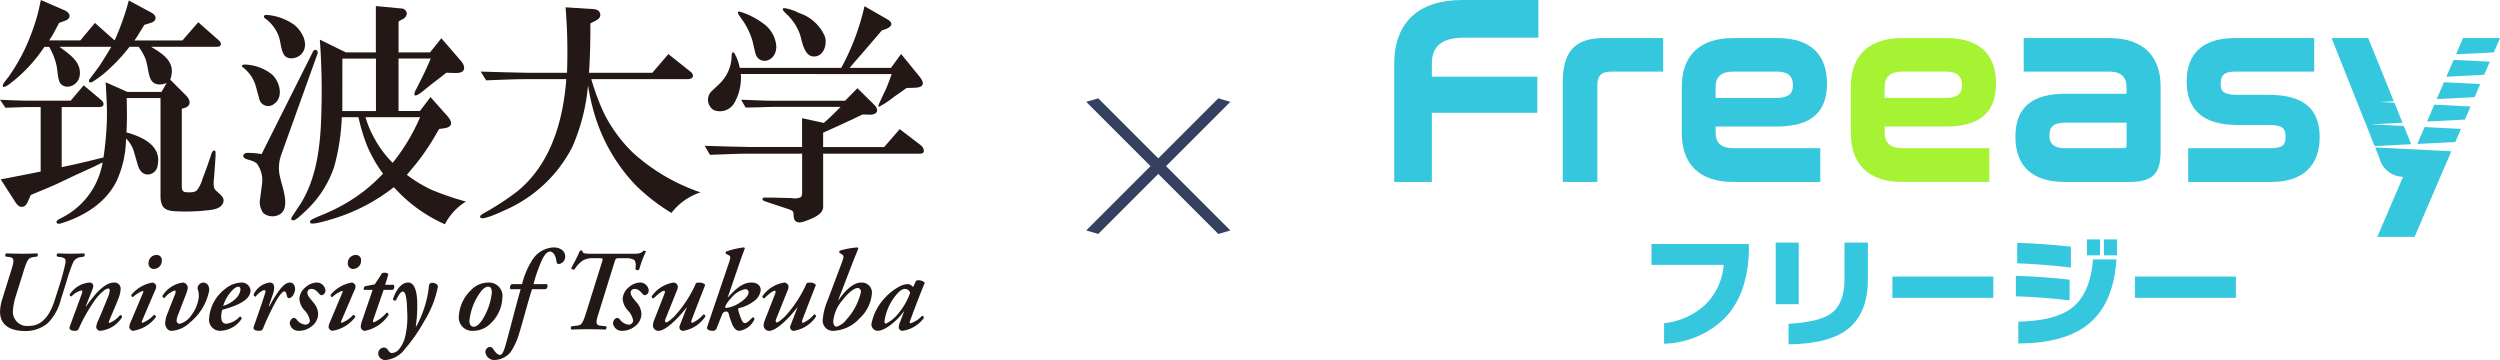 <svg xmlns="http://www.w3.org/2000/svg" width="312.196" height="44.96"><defs><clipPath id="a"><path data-name="長方形 1044" fill="none" d="M0 0h138.088v43H0z"/></clipPath></defs><g data-name="×" fill="#364061"><path data-name="パス 2" d="M135.644 12.717l1.5-.44 16.5 16.5-1.5.44z"/><path data-name="パス 3" d="M153.644 12.717l-1.5-.44-16.5 16.5 1.5.44z"/></g><g fill="#231815"><path data-name="パス 990" d="M4.227 32.098c-.642.083-.8.257-1.242 1.644l-1.03 3.285a7.545 7.545 0 00-.331 1.67 1.779 1.779 0 002.015 2c1.827 0 2.727-1.67 3.257-3.413l.686-2.144c.286-.956.53-1.971.585-2.285.083-.486-.041-.671-.657-.758l-.371-.058a.279.279 0 01.058-.4c.585.029 1.1.043 1.714.043.57 0 1.013-.014 1.586-.043a.277.277 0 010 .4l-.371.072a1.165 1.165 0 00-.987.642 19.8 19.8 0 00-.828 2.385l-.7 2.228a6.424 6.424 0 01-1.644 2.987 4.283 4.283 0 01-2.785.987c-1.944 0-3.228-.758-3.172-2.515a5.757 5.757 0 01.286-1.514l1.114-3.572c.385-1.242.414-1.557-.344-1.656l-.357-.043a.271.271 0 01.083-.4c.7.029 1.287.043 1.971.043.7 0 1.258-.014 1.887-.043.1.083.1.344-.029.4z"/><path data-name="パス 991" d="M15.069 36.085a3.826 3.826 0 01-.257 1.129c-.257.7-.944 2.257-1.172 2.828-.07.171-.083.286.029.286a3.285 3.285 0 001.314-.972c.173-.029.257.083.257.257a3.616 3.616 0 01-2.743 1.7.52.52 0 01-.484-.457 2.265 2.265 0 01.258-.844c.371-.857.857-2.041 1.2-2.886a2.706 2.706 0 00.228-.857c0-.128-.029-.243-.2-.243-.243 0-.857.443-1.514 1.273a21.133 21.133 0 00-2.171 3.786.485.485 0 01-.486.228c-.257 0-.758-.083-.628-.486.055-.185 1.37-3.73 1.514-4.13.083-.228.113-.429-.058-.429a2.63 2.63 0 00-1.228.745.225.225 0 01-.229-.229 3.268 3.268 0 012.458-1.5c.513 0 .556.429.429.745l-.872 2.214h.055c.9-1.271 2.214-2.956 3.444-2.956a.764.764 0 01.857.8"/><path data-name="パス 992" d="M18.549 32.884a1 1 0 01.972-1.042.629.629 0 01.686.7 1.007 1.007 0 01-.973 1.042.656.656 0 01-.686-.7m-.8 7.158c-.058.142-.072.272.043.272a3.809 3.809 0 001.427-.987.248.248 0 01.243.286 4.4 4.4 0 01-2.857 1.7.56.56 0 01-.457-.443 1.369 1.369 0 01.13-.556l1.584-3.757c.058-.144.058-.228-.027-.228a3.573 3.573 0 00-1.23.771.227.227 0 01-.2-.286 4.387 4.387 0 012.628-1.528.549.549 0 01.472.4 1.067 1.067 0 01-.156.614z"/><path data-name="パス 993" d="M20.624 40.417a3.631 3.631 0 01.286-1.257l.956-2.429c.1-.243.083-.457-.056-.457a2.96 2.96 0 00-1.273.941.274.274 0 01-.256-.256 3.559 3.559 0 012.542-1.672.657.657 0 01.6.828 4.581 4.581 0 01-.256.787l-.886 2.286a2.979 2.979 0 00-.228.828.383.383 0 00.4.414 2.476 2.476 0 001.427-1.042 4.553 4.553 0 00.944-2.286 2.789 2.789 0 00-.156-1.071.755.755 0 01.745-.745c.614.058.727.6.713.987a6.773 6.773 0 01-2.429 4.015 3.572 3.572 0 01-2.3 1.028c-.486 0-.772-.57-.772-.9"/><path data-name="パス 994" d="M28.9 36.37a4.884 4.884 0 00-1.028 1.829 3.763 3.763 0 001.629-.972 1.8 1.8 0 00.527-1.071c0-.185-.083-.356-.27-.356s-.5.171-.859.57m-2.785 3.386a5.073 5.073 0 012.029-3.7 3.338 3.338 0 012-.772 1.088 1.088 0 011.143.987c0 1.286-1.942 1.987-3.528 2.414a2.908 2.908 0 00-.13.929c0 .527.229.814.628.814a2.662 2.662 0 001.687-.9.242.242 0 01.228.286 3.311 3.311 0 01-2.715 1.5 1.379 1.379 0 01-1.343-1.557"/><path data-name="パス 995" d="M34.065 36.77l-.5 1.471h.083a15.984 15.984 0 011.274-2.045c.457-.573.843-.911 1.271-.911.458 0 .657.4.657.8 0 .443-.331 1.143-.771 1.143-.171 0-.229-.156-.286-.414-.058-.286-.142-.429-.286-.429-.17 0-.5.313-.97 1.1a32.239 32.239 0 00-1.716 3.6c-.07.171-.256.228-.484.228-.286 0-.787-.083-.657-.486.313-.929 1.028-2.915 1.427-4.214.072-.228.058-.373-.083-.373-.315 0-.772.4-1.114.8a.23.23 0 01-.228-.286 2.6 2.6 0 011.971-1.471c.771 0 .642.828.414 1.485"/><path data-name="パス 996" d="M36.184 40.385c0-.315.228-.686.544-.686a.461.461 0 01.313.2 1.531 1.531 0 001.085.642.545.545 0 00.573-.513 2.536 2.536 0 00-.714-1.314 2.436 2.436 0 01-.6-1.358 2.006 2.006 0 01.828-1.531 2.176 2.176 0 011.286-.541 1.087 1.087 0 011.143.984.592.592 0 01-.457.6.375.375 0 01-.313-.171c-.4-.457-.63-.616-1-.616a.464.464 0 00-.486.443c0 .472.472.886.729 1.23a2.234 2.234 0 01.613 1.514 1.957 1.957 0 01-.8 1.471 2.511 2.511 0 01-1.6.573 1.084 1.084 0 01-1.143-.929"/><path data-name="パス 997" d="M43.43 32.884a1 1 0 01.972-1.042.629.629 0 01.686.7 1.007 1.007 0 01-.968 1.042.656.656 0 01-.685-.7m-.8 7.158c-.058.142-.072.271.043.271a3.807 3.807 0 001.427-.987.248.248 0 01.243.286 4.4 4.4 0 01-2.857 1.7.559.559 0 01-.457-.443 1.369 1.369 0 01.13-.556l1.586-3.757c.055-.144.055-.228-.029-.228a3.573 3.573 0 00-1.229.771.227.227 0 01-.2-.286 4.387 4.387 0 012.628-1.528.549.549 0 01.472.4 1.067 1.067 0 01-.156.614z"/><path data-name="パス 998" d="M47.908 36.199l-1.286 3.7c-.083.228-.058.344.083.344a4.46 4.46 0 001.573-1.2.242.242 0 01.228.315 4.572 4.572 0 01-2.944 1.957.527.527 0 01-.513-.486 2.443 2.443 0 01.171-.785l1.315-3.843H45.45a.374.374 0 01.142-.457l1.2-.228.911-1.387a.622.622 0 01.342-.07.528.528 0 01.457.185l-.4 1.324h1.059a.452.452 0 01-.113.628z"/><path data-name="パス 999" d="M52.105 37.798a17.535 17.535 0 01-.185 2.974h.058a13.456 13.456 0 001.257-3.2 11.528 11.528 0 00.315-1.743c.026-.429.214-.515.414-.515a1.112 1.112 0 01.527.144.4.4 0 01.187.371 12.728 12.728 0 01-1.687 4.257 21.036 21.036 0 01-2.429 3.5 3.348 3.348 0 01-2.4 1.372.868.868 0 01-.929-.758.737.737 0 01.714-.8.572.572 0 01.486.3c.185.241.3.383.5.383a1.2 1.2 0 00.8-.356 3.846 3.846 0 00.872-1.714 10.921 10.921 0 00.243-3.146c-.029-1.641-.214-2.458-.529-2.458s-.614.558-.872 1.1a.254.254 0 01-.371-.142c.27-.872.911-2.087 1.9-2.087.758 0 1.1 1.045 1.128 2.513"/><path data-name="パス 1000" d="M60.218 39.956a7.981 7.981 0 001.2-3.384c0-.387-.055-.772-.458-.772-.256 0-.556.156-.927.628a7.43 7.43 0 00-1.415 3.629c0 .429.185.745.515.745s.657-.228 1.085-.844m-1.416-3.713a3 3 0 012.171-.958 1.674 1.674 0 011.757 1.944 4.612 4.612 0 01-1.4 3.1 3.1 3.1 0 01-2.257.984 1.675 1.675 0 01-1.771-1.87 4.893 4.893 0 011.5-3.2"/><path data-name="パス 1001" d="M66.447 36.112c-.486 1.43-1.143 4.029-1.586 5.429a8.49 8.49 0 01-1.1 2.429 2.68 2.68 0 01-1.942.984 1.106 1.106 0 01-1.2-.956.617.617 0 01.544-.671.5.5 0 01.443.284c.272.429.585.714.828.714.214 0 .414-.229.7-1.214.486-1.716 1.172-4.487 1.885-7h-1.271a.459.459 0 01.171-.628h1.273a10.024 10.024 0 011.228-2.929 3.3 3.3 0 012.732-1.656c.886 0 1.43.515 1.43 1.1a.927.927 0 01-.772.972c-.2 0-.286-.083-.315-.286-.113-.97-.527-1.271-.814-1.271-.315 0-.657.356-.958.958a18.7 18.7 0 00-1.1 3.114h1.7a.475.475 0 01-.173.628z"/><path data-name="パス 1002" d="M79.217 31.685c.642 0 .843-.083 1.1-.342a.325.325 0 01.356.055 12.735 12.735 0 00-.843 2.233.311.311 0 01-.472 0c.058-.585.058-1.042-.214-1.2a2.11 2.11 0 00-1.028-.185h-.787c-.429 0-.441.027-.6.513l-1.957 6.3c-.4 1.242-.429 1.557.331 1.629l.6.055a.352.352 0 01-.083.414 51.699 51.699 0 00-4.257 0c-.113-.083-.113-.358.029-.414l.573-.07c.642-.058.785-.228 1.228-1.615l1.971-6.3c.156-.486.144-.513-.342-.513h-.729a2.462 2.462 0 00-1.23.241 3.408 3.408 0 00-1.106 1.144.315.315 0 01-.429-.142 23.261 23.261 0 001.076-2.142c.055-.083.227-.083.342-.029-.029.284.142.371 1.071.371z"/><path data-name="パス 1003" d="M76.556 40.385c0-.315.228-.686.544-.686a.461.461 0 01.313.2 1.531 1.531 0 001.085.642.545.545 0 00.573-.513 2.536 2.536 0 00-.714-1.315 2.435 2.435 0 01-.6-1.358 2.006 2.006 0 01.828-1.531 2.176 2.176 0 011.286-.541 1.087 1.087 0 011.143.984.592.592 0 01-.457.6.381.381 0 01-.315-.17c-.4-.457-.628-.616-1-.616a.464.464 0 00-.486.443c0 .472.472.886.729 1.23a2.235 2.235 0 01.614 1.514 1.956 1.956 0 01-.8 1.471 2.512 2.512 0 01-1.6.573 1.084 1.084 0 01-1.143-.929"/><path data-name="パス 1004" d="M82.976 36.684c.083-.228.072-.371-.043-.371-.286 0-.929.556-1.314.956-.142-.026-.258-.113-.228-.284a4.1 4.1 0 012.715-1.7.559.559 0 01.544.515 1.443 1.443 0 01-.083.385l-1.473 3.673c-.1.257-.041.4.1.4.171 0 .544-.3 1.042-.772a15.168 15.168 0 002.686-4.139 1.241 1.241 0 01.429-.058.911.911 0 01.714.286c-.357.929-1.1 2.8-1.685 4.357-.072.228-.072.387.07.387a3.744 3.744 0 001.372-1.045.227.227 0 01.257.257 4.133 4.133 0 01-2.771 1.786.45.45 0 01-.43-.628l.886-2.3h-.029c-.9 1.2-2.573 2.929-3.516 2.929a.694.694 0 01-.685-.686 2.062 2.062 0 01.173-.7z"/><path data-name="パス 1005" d="M92.515 37.712c.573-.385.972-.843.972-1.214a.388.388 0 00-.429-.387 3.013 3.013 0 00-1.743 1.1 3.759 3.759 0 00-.745 1.042c-.014.083 0 .2.142.2a3.905 3.905 0 001.8-.745m2.483-1.5a1.912 1.912 0 01-.872 1.415 4.57 4.57 0 01-1.872.857c-.083.029-.083.142-.055.257a7.176 7.176 0 00.414 1.2c.127.271.243.414.414.414.228 0 .57-.313.944-.713a.214.214 0 01.256.2 2.432 2.432 0 01-1.885 1.471c-.344 0-.613-.228-.828-.657a8.574 8.574 0 01-.515-1.485c-.058-.185-.17-.286-.344-.257-.284.029-.371.1-.541.529l-.657 1.641a.5.5 0 01-.486.228c-.257 0-.772-.083-.657-.486l2.686-7.914c.258-.772.258-.911 0-1.042l-.344-.173a.221.221 0 01.029-.284 10.636 10.636 0 012.2-.515.156.156 0 01.128.113c-.171.515-.372.987-.7 1.959l-1.43 4.156h.029c.772-.8 1.687-1.843 2.944-1.843.828 0 1.143.515 1.143.929"/><path data-name="パス 1006" d="M96.799 36.684c.083-.228.072-.371-.043-.371-.286 0-.929.556-1.315.956-.142-.026-.257-.113-.228-.284a4.1 4.1 0 012.715-1.7.559.559 0 01.544.515 1.443 1.443 0 01-.083.385l-1.471 3.673c-.1.257-.043.4.1.4.171 0 .544-.3 1.042-.772a15.171 15.171 0 002.686-4.139 1.242 1.242 0 01.429-.058.91.91 0 01.714.286c-.356.929-1.1 2.8-1.685 4.357-.072.228-.072.387.07.387a3.744 3.744 0 001.372-1.045.227.227 0 01.257.257 4.133 4.133 0 01-2.772 1.786.45.45 0 01-.429-.628l.887-2.3h-.029c-.9 1.2-2.573 2.929-3.516 2.929a.694.694 0 01-.685-.686 2.064 2.064 0 01.173-.7z"/><path data-name="パス 1007" d="M105.182 37.513a4.71 4.71 0 00-1.129 2.614c0 .443.2.671.4.671a2.383 2.383 0 001.258-.9 7.573 7.573 0 001.8-3.43c0-.356-.2-.5-.429-.5-.371 0-1.085.5-1.9 1.543m2.214 2.185a4.719 4.719 0 01-3.257 1.615 1.266 1.266 0 01-1.4-1.358 7.763 7.763 0 01.628-2.483l1.757-4.671c.257-.671.271-.872.043-1.013l-.344-.229a.223.223 0 01.058-.257 9.768 9.768 0 012.2-.4.174.174 0 01.1.144c-.272.686-.486 1.2-.772 1.928l-1.742 4.53h.029c.857-1.23 1.843-2.214 2.843-2.214a1.253 1.253 0 011.343 1.358 4.739 4.739 0 01-1.485 3.057"/><path data-name="パス 1008" d="M112.023 36.699a6.6 6.6 0 00-1.573 3.428c0 .159.055.286.171.286a4.3 4.3 0 001.456-1.143 8.2 8.2 0 001.573-2.686.641.641 0 00-.628-.5c-.313 0-.541.13-1 .616m2.371-1.644a.712.712 0 01.286-.058c.272 0 .671.083.8.344-.4.929-1.315 3.285-1.844 4.771-.07.187-.014.257.072.257a3.243 3.243 0 001.43-.929.24.24 0 01.228.271 4 4 0 01-2.657 1.6.459.459 0 01-.472-.457 1.865 1.865 0 01.142-.585l.515-1.358h-.042c-1 1.358-2.429 2.4-3.256 2.4a.808.808 0 01-.772-.857 6.49 6.49 0 011.671-3.244 6.621 6.621 0 011.788-1.413 2.285 2.285 0 011.113-.315.878.878 0 01.331.1 1.23 1.23 0 01.3.27z"/><path data-name="パス 1009" d="M.089 22.397l.945-.177 2.272-.443 1.772-.354v-8.056h-1.18c-1.063 0-2.156.06-3.218.089l-.68-1c1.3.06 2.627.118 3.955.118h4.869l1.625-1.918 2.184 1.829c.472.414.383.886-.266.886H7.704v7.5l1.269-.266c1.324-.295 2.657-.62 3.954-.945.119-.855.237-1.738.3-2.627a32.367 32.367 0 00.118-3.778l-.089-1.949-.06-1.032 2.717 1.209h4.249l.649-1.121c-.8.324-1.738.295-2.069-.651-.295-.795-.295-1.68-.62-2.478a7.921 7.921 0 00-.8-1.388h-1.15a20.96 20.96 0 01-2.3 2.54 13.078 13.078 0 01-2.362 1.858c-.295.148-.531-.058-.324-.354.414-.56.855-1.121 1.269-1.712.5-.767.974-1.535 1.446-2.332h-6.47c1.151.886 2.686 1.8 2.538 3.454-.118 1.594-2.123 2.035-2.566.855-.237-.709-.208-1.446-.385-2.152a8.132 8.132 0 00-.883-2.152h-.591a18.681 18.681 0 01-4.426 4.694c-.06.058-.857.589-.768.118.029-.266.591-.886.738-1.092a23.983 23.983 0 001.978-3.366 27.476 27.476 0 001.594-4.28c.177-.618.295-1.269.443-1.918l2.928 1.263c.706.3.974.974.147 1.3l-.8.295a42.68 42.68 0 01-.855 1.594l-.383.589h3.891l1.829-2.184 2.454 2.185A32.416 32.416 0 0016.085.061l2.8 1.506c.738.383.738 1.06-.088 1.3l-.768.237c-.295.472-.589.944-.886 1.446l-.354.5h5.991l1.978-2.272 2.573 2.27c.414.354.325.8-.266.8h-8.2c1.656.974 3.158 2.008 2.389 4.1l2.037 2.037c.5.531.589 1.209-.177 1.475l-.414.119v9.71c0 .354.06.649.474.709.443.029 1.121.089 1.446-.266a4.311 4.311 0 00.649-1.324c.206-.591.443-1.18.649-1.771l.414-1.209c.058-.177.147-.591.383-.62.206-.06.206.206.206.354v.324l-.089 1.324-.089 1.211c-.029.414-.177 1.3.119 1.656.443.531 1.387.945.944 1.771-.354.678-1.358.767-2.037.828a23.523 23.523 0 01-3.54.118c-1.506-.029-2.184-.324-2.184-1.946v-12.2h-4.222c.029 1.446.058 2.863-.031 4.278 1.949.562 4.4 1.625 3.9 4.1a1.29 1.29 0 01-1.063 1.151c-.886.117-1.3-.649-1.477-1.358l-.383-1.324a3.8 3.8 0 00-1.032-1.8 13.031 13.031 0 01-1.123 5.194c-1.269 2.715-3.926 4.4-6.7 5.312-.177.06-.855.325-.855-.089 0-.235.531-.443.678-.531a9.5 9.5 0 005.078-6.906l-1.063.531L9.48 21.84l-2.421 1.151c-1.063.472-2.152.911-3.218 1.358l-.325.738c-.147.325-.295.68-.709.738-.383.06-.649-.235-.855-.531z"/><path data-name="パス 1010" d="M52.461 14.634a24.649 24.649 0 01-3.423 5.7 12.818 12.818 0 01-2.272-3.04 12.4 12.4 0 01-1.122-2.657zm-7.7 0a23.888 23.888 0 001.092 3.6 17.319 17.319 0 001.977 3.454 20.675 20.675 0 01-2.391 2.184 21.633 21.633 0 01-4.426 2.628c-.68.324-1.417.56-2.069.911-.148.089-.325.266-.177.443.206.266 2.243-.354 2.42-.414a23.1 23.1 0 008-4.072 18.48 18.48 0 006.374 4.636 7.133 7.133 0 012.627-2.832 35.39 35.39 0 01-4.309-1.477 16.973 16.973 0 01-3.07-1.86c.561-.678 1.121-1.324 1.656-2.035a30.005 30.005 0 001.891-2.863l.472-.828.62-.089c1.092-.148 1.092-.768.414-1.535l-2.1-2.362-1.324 1.742h-2.67V7.313h4.015l-.354.828c-.443 1.032-.974 2.035-1.475 3.04a1.178 1.178 0 00-.206.62c.058.472 1.242-.562 1.242-.562l.916-.738 1.121-.857.709-.56 1.092.031c.354 0 .857 0 1.063-.354.206-.385-.089-.886-.325-1.151l-2.449-2.834L53.7 6.547h-3.929V2.68l.473-.266a.931.931 0 00.56-.68.693.693 0 00-.709-.678l-3.158-.3v5.786h-3.749l-3.246-1.594a90.359 90.359 0 01.117 10.95c-.206 3.454-.8 6.995-2.746 9.889l-.828 1.242c-.117.208-.235.531.177.473.354-.031 1.063-.768 1.3-.974a13.26 13.26 0 003.778-5.726 27.134 27.134 0 00.944-6.169zM32.954 2.061c0 .177.266.325.383.414a4.761 4.761 0 011.3 1.656c.44.828.352 1.8.767 2.6.443.886 1.8.591 2.3-.06.944-1.151 0-2.832-1-3.6a6.828 6.828 0 00-3.394-1.209c-.119 0-.354.029-.354.206m1.209 10.95c1.325-.828.768-2.892-.235-3.749a5.776 5.776 0 00-3.366-1.209c-.206 0-.531.118-.266.324a4.5 4.5 0 011.656 2.42l.414 1.506a1.141 1.141 0 001.8.709m-3.334 6.08c-.324 0-.649.354-.324.62.264.266 1.032.235 1.564.709a3.489 3.489 0 01.649 2.538l-.237 1.8a2.368 2.368 0 00.385 1.831 1.781 1.781 0 001.712.324c1.86-.56.709-3.394.443-4.6a4.841 4.841 0 01.058-2.892l4.577-12.748c.117-.383-.354-.649-.562-.266l-6.432 12.828a9.445 9.445 0 00-1.831-.148m11.92-11.776h4.192v6.552h-4.2z"/><path data-name="パス 1011" d="M83.465 6.753l2.746 2.184c.56.443.383.945-.354.945H73.842a28.3 28.3 0 001.623 4.338 18.128 18.128 0 003.6 4.872 23.978 23.978 0 008.412 4.929 7.611 7.611 0 00-3.631 2.566 23.931 23.931 0 01-4.455-3.452 21.749 21.749 0 01-4.96-8.264 26.744 26.744 0 01-1-4.222 24.326 24.326 0 01-1.978 7.735 17.143 17.143 0 01-8.443 7.881c-.266.118-2.628 1.242-2.98.944-.237-.206.147-.443.295-.531a35.157 35.157 0 004.192-2.715c4.249-3.394 5.813-8.857 6.2-14.078h-4.9c-1.712 0-3.394.089-5.107.148l-.678-1.093 3.158.089 2.627.06h4.989a69.1 69.1 0 00-.177-8.175l3.247.206c.472.029.911.06 1.063.56.118.443-.177.709-.531.886l-.68.354c0 2.069-.029 4.132-.177 6.169h7.912z"/><path data-name="パス 1012" d="M101.75 7.05c-1.3.118-1.564-1.8-1.829-2.686a6.419 6.419 0 00-1.656-2.566c-.089-.089-.974-.857-.208-.768a5.881 5.881 0 011.712.591 5.278 5.278 0 013.248 2.952c.295.944-.119 2.391-1.271 2.483m-7.436-.473l-.321-1.392a8.959 8.959 0 00-.56-1.477c-.177-.324-.385-.738-.591-1.032l-.5-.709c-.175-.237-.354-.62.119-.5a9.5 9.5 0 012.92 1.506 3.836 3.836 0 011.565 2.775c.058 2.007-2.243 2.509-2.627.828m-1.8 2.657a6.458 6.458 0 01-.738 3.483 2.088 2.088 0 01-2.627 1.032 1.505 1.505 0 01-.295-2.361l.972-.911a4.909 4.909 0 001.536-3.394c0-.177 0-.768.324-.472a5.172 5.172 0 01.68 1.858h12.69a29.936 29.936 0 002.9-7.7l2.832 1.625c.768.441.649.883-.118 1.209l-.56.206-.709.828c-.857 1-1.712 2.007-2.6 3.009l-.709.828h5.166l1.269-1.738 2.212 2.715c.739.857.739 1.477-.56 1.506l-.974.029-.532.385-1.06.738a11.011 11.011 0 01-1.831 1.209c-.177 0-.029-.295 0-.383.295-.649.591-1.269.886-1.889.237-.591.472-1.18.678-1.8zM88 18.211l3.1.089 2.686.06h6.374v-3.6l2.715.591c.738-.649 1.417-1.3 2.1-2.007h-8.47l-1.86.058-1.535.031-.56-.974c1.329.029 2.655.118 3.955.118h9.032l1.535-1.564 2.095 2.069c.709.709.325 1.269-.589 1.242l-.857-.031-1.18.56a159.815 159.815 0 01-3.749 1.714v1.8h7.616l1.949-2.243 2.655 2.035c.414.354.591 1.034-.118 1.034h-12.1v6.64c0 .974-1.417 1.475-2.126 1.738-.886.354-1.564.325-1.564-.738 0-.383-.089-.5-.443-.649-1.034-.354-2.069-.68-3.1-1.034-.146-.058-.414-.147-.324-.354.058-.177.354-.118.5-.118h.8l1.18.029 1.151.031a1.963 1.963 0 001.092-.089c.208-.119.208-.443.208-.649v-4.812h-6.374c-1.712 0-3.425.089-5.137.148z"/></g><g data-name="グループ 577" transform="translate(174.108)" clip-path="url(#a)"><path data-name="パス 21" d="M0 22.722V7.98C0 2.833 3.018 0 8.5 0H18v4.7H8.757C5.992 4.7 4.7 5.734 4.7 7.948v1.627h13.17v4.51H4.7v8.637z" fill="#35c7dd"/><path data-name="パス 22" d="M21.051 22.722V10.179c0-3.752 1.563-5.425 5.069-5.425h7.463v4.187h-6.46c-1.265 0-1.757.493-1.757 1.757v12.024z" fill="#35c7dd"/><path data-name="パス 23" d="M42.314 22.722c-4.124 0-6.4-2.156-6.4-6.072v-5.823c0-3.916 2.272-6.072 6.4-6.072h5.532c4.057 0 6.2 1.965 6.2 5.684 0 3.607-2.039 5.36-6.233 5.36h-7.676v.786c0 1.273.732 1.919 2.177 1.919h10.893v4.218zm5.4-10.494c1.833 0 2.08-.807 2.08-1.595 0-1.138-.648-1.692-1.983-1.692h-5.5c-1.444 0-2.177.645-2.177 1.918v1.369z" fill="#35c7dd"/><path data-name="パス 24" d="M63.423 22.722c-4.124 0-6.4-2.156-6.4-6.072v-5.823c0-3.916 2.272-6.072 6.4-6.072h5.532c4.057 0 6.2 1.965 6.2 5.684 0 3.607-2.039 5.36-6.233 5.36h-7.673v.786c0 1.273.732 1.919 2.177 1.919h10.89v4.218zm5.4-10.494c1.833 0 2.08-.807 2.08-1.595 0-1.138-.648-1.692-1.983-1.692h-5.5c-1.444 0-2.177.645-2.177 1.918v1.369z" fill="#a5f332"/><path data-name="パス 25" d="M83.742 22.723c-4.036 0-6.169-1.954-6.169-5.652 0-3.607 2.029-5.36 6.2-5.36h7.677v-.851c0-1.273-.732-1.919-2.177-1.919H78.608V4.756h10.7c4.125 0 6.4 2.156 6.4 6.072v8.023c0 2.895-1 3.872-3.969 3.872zm.1-7.408c-1.771 0-2.016.751-2.016 1.563 0 .757.223 1.627 1.951 1.627h7.181c.474 0 .5-.1.5-.431v-2.759z" fill="#35c7dd"/><path data-name="パス 26" d="M99.152 22.722v-4.218h10.374c1.5 0 1.789-.5 1.789-1.433 0-.95-.316-1.465-1.983-1.465h-4.044c-4.2 0-6.33-1.826-6.33-5.426 0-3.549 2.077-5.425 6.007-5.425h9.921v4.186h-9.89c-1.485 0-1.788.6-1.788 1.5 0 .794.146 1.4 1.983 1.4h4.015c4.282 0 6.364 1.722 6.364 5.263 0 3.624-2.145 5.619-6.04 5.619z" fill="#35c7dd"/><path data-name="パス 27" d="M132.511 17.733l.7-1.638-4.54-.229-.908 2.107z" fill="#35c7dd"/><path data-name="パス 28" d="M129.881 13.072l-.907 2.1 4.739-.239.7-1.635z" fill="#35c7dd"/><path data-name="パス 29" d="M137.319 6.545l.768-1.789h-4.619l-.873 2.023z" fill="#35c7dd"/><path data-name="パス 30" d="M122.504 18.412l.523 1.311a3.1 3.1 0 002.955 2.358l-3.215 7.5h4.652l4.593-10.69z" fill="#35c7dd"/><path data-name="パス 31" d="M131.089 10.272l-.907 2.1 4.734-.239.7-1.636z" fill="#35c7dd"/><path data-name="パス 32" d="M126.999 18.011a2.5 2.5 0 01-.108-.265l-.813-2.011-4.106-.207 3.942-.2-1.016-2.509-1.775-.09 1.7-.086-3.192-7.89h-4.576l5.375 13.486z" fill="#35c7dd"/><path data-name="パス 33" d="M132.294 7.478l-.907 2.1 4.73-.238.7-1.637z" fill="#35c7dd"/><path data-name="パス 34" d="M44.29 30.822q0 5.831-3.09 8.982a11.292 11.292 0 01-7.5 3.12v-2.56a9.064 9.064 0 005.167-2.328 7.937 7.937 0 002.283-4.957h-9.023v-2.606H44.29z" fill="#35c7dd"/><path data-name="パス 35" d="M50.517 37.987h-2.878v-7.695h2.878zm8.634-3.106q0 4.363-2.651 6.317-2.378 1.756-7.256 1.8v-2.56q3.787-.211 5.287-1.272 1.7-1.227 1.7-4.317v-4.557h2.923z" fill="#35c7dd"/><path data-name="長方形 1042" fill="#35c7dd" d="M62.21 34.533h12.603v2.666H62.21z"/><path data-name="パス 36" d="M84.34 37.502q-3.529-.409-6.71-.5v-2.56q3.378.106 6.71.485zm.167-4.09q-3.849-.439-6.711-.53v-2.56q3.469.12 6.711.484zm5.68-1.015q-.348 5.635-3.65 8.2-2.953 2.272-8.6 2.3v-2.729q4.635-.091 6.741-1.757 2.242-1.773 2.591-6.014zm-2.045-.515h-1.636v-1.984h1.636zm2.121 0h-1.636v-1.984h1.636z" fill="#35c7dd"/><path data-name="長方形 1043" fill="#35c7dd" d="M92.504 34.533h12.603v2.666H92.504z"/></g></svg>